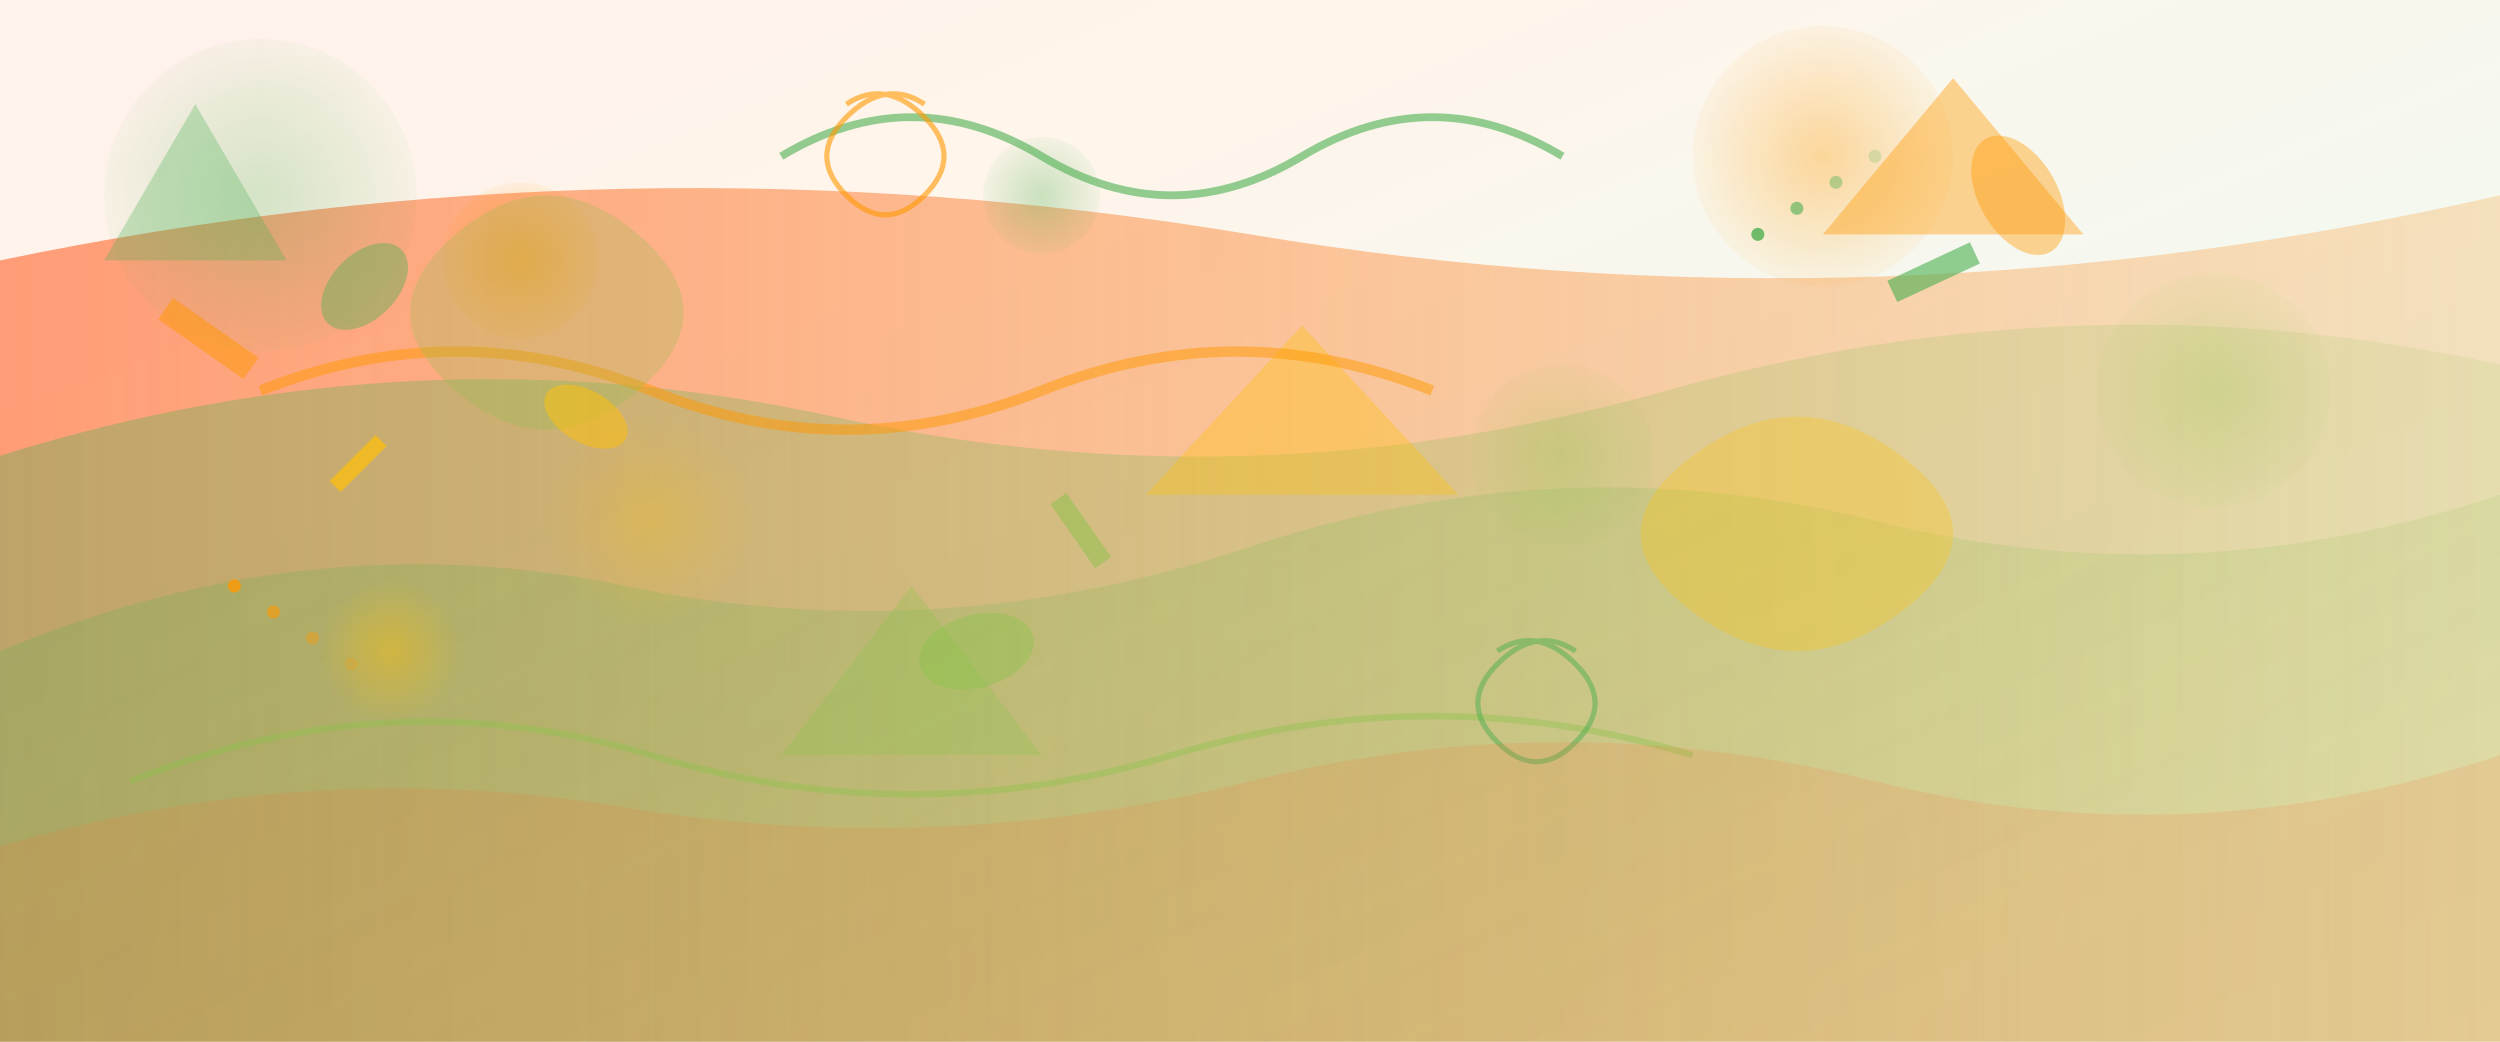 <svg viewBox="0 0 1920 800" xmlns="http://www.w3.org/2000/svg">
  <defs>
    <!-- Modern gradient definitions -->
    <linearGradient id="primaryGrad" x1="0%" y1="0%" x2="100%" y2="100%">
      <stop offset="0%" style="stop-color:#ff6b35;stop-opacity:1" />
      <stop offset="30%" style="stop-color:#f7931e;stop-opacity:0.9" />
      <stop offset="70%" style="stop-color:#4CAF50;stop-opacity:0.8" />
      <stop offset="100%" style="stop-color:#8BC34A;stop-opacity:0.7" />
    </linearGradient>
    
    <linearGradient id="accentGrad1" x1="0%" y1="0%" x2="100%" y2="50%">
      <stop offset="0%" style="stop-color:#4CAF50;stop-opacity:0.6" />
      <stop offset="100%" style="stop-color:#8BC34A;stop-opacity:0.3" />
    </linearGradient>
    
    <linearGradient id="accentGrad2" x1="100%" y1="0%" x2="0%" y2="100%">
      <stop offset="0%" style="stop-color:#FF9800;stop-opacity:0.7" />
      <stop offset="100%" style="stop-color:#FFC107;stop-opacity:0.4" />
    </linearGradient>
    
    <linearGradient id="waveGrad1" x1="0%" y1="0%" x2="100%" y2="0%">
      <stop offset="0%" style="stop-color:#ff6b35;stop-opacity:0.8" />
      <stop offset="100%" style="stop-color:#f7931e;stop-opacity:0.3" />
    </linearGradient>
    
    <linearGradient id="waveGrad2" x1="0%" y1="0%" x2="100%" y2="0%">
      <stop offset="0%" style="stop-color:#4CAF50;stop-opacity:0.6" />
      <stop offset="100%" style="stop-color:#8BC34A;stop-opacity:0.2" />
    </linearGradient>
    
    <radialGradient id="circleGrad1" cx="50%" cy="50%" r="50%">
      <stop offset="0%" style="stop-color:#4CAF50;stop-opacity:0.6" />
      <stop offset="100%" style="stop-color:#4CAF50;stop-opacity:0.1" />
    </radialGradient>
    
    <radialGradient id="circleGrad2" cx="50%" cy="50%" r="50%">
      <stop offset="0%" style="stop-color:#FF9800;stop-opacity:0.7" />
      <stop offset="100%" style="stop-color:#FF9800;stop-opacity:0.1" />
    </radialGradient>
    
    <radialGradient id="circleGrad3" cx="50%" cy="50%" r="50%">
      <stop offset="0%" style="stop-color:#8BC34A;stop-opacity:0.6" />
      <stop offset="100%" style="stop-color:#8BC34A;stop-opacity:0.1" />
    </radialGradient>
    
    <radialGradient id="glowGrad" cx="50%" cy="50%" r="50%">
      <stop offset="0%" style="stop-color:#FFC107;stop-opacity:0.8" />
      <stop offset="100%" style="stop-color:#FFC107;stop-opacity:0" />
    </radialGradient>
  </defs>
  
  <!-- Main full-width background -->
  <rect width="1920" height="800" fill="url(#primaryGrad)" opacity="0.1"/>
  
  <!-- Dynamic flowing waves -->
  <path d="M0,200 Q480,100 960,180 Q1440,260 1920,150 L1920,800 L0,800 Z" 
        fill="url(#waveGrad1)" opacity="0.8"/>
  
  <path d="M0,350 Q320,250 640,320 Q960,390 1280,300 Q1600,210 1920,280 L1920,800 L0,800 Z" 
        fill="url(#waveGrad2)" opacity="0.6"/>
  
  <path d="M0,500 Q240,400 480,450 Q720,500 960,420 Q1200,340 1440,400 Q1680,460 1920,380 L1920,800 L0,800 Z" 
        fill="url(#accentGrad1)" opacity="0.4"/>
  
  <!-- Large abstract geometric elements -->
  <circle cx="200" cy="150" r="120" fill="url(#circleGrad1)" opacity="0.4"/>
  <circle cx="1400" cy="120" r="100" fill="url(#circleGrad2)" opacity="0.5"/>
  <circle cx="1700" cy="300" r="90" fill="url(#circleGrad3)" opacity="0.4"/>
  <circle cx="500" cy="400" r="80" fill="url(#glowGrad)" opacity="0.3"/>
  
  <!-- Medium floating circles -->
  <circle cx="400" cy="200" r="60" fill="url(#circleGrad2)" opacity="0.6"/>
  <circle cx="800" cy="150" r="45" fill="url(#circleGrad1)" opacity="0.5"/>
  <circle cx="1200" cy="350" r="70" fill="url(#circleGrad3)" opacity="0.4"/>
  <circle cx="300" cy="500" r="55" fill="url(#glowGrad)" opacity="0.5"/>
  
  <!-- Abstract polygonal shapes -->
  <polygon points="150,80 220,200 80,200" fill="#4CAF50" opacity="0.3"/>
  <polygon points="1500,60 1600,180 1400,180" fill="#FF9800" opacity="0.4"/>
  <polygon points="700,450 800,580 600,580" fill="#8BC34A" opacity="0.3"/>
  <polygon points="1000,250 1120,380 880,380" fill="#FFC107" opacity="0.35"/>
  
  <!-- Dynamic curved paths -->
  <path d="M600,120 Q700,60 800,120 Q900,180 1000,120 Q1100,60 1200,120" 
        stroke="#4CAF50" stroke-width="6" fill="none" opacity="0.6"/>
  <path d="M200,300 Q350,240 500,300 Q650,360 800,300 Q950,240 1100,300" 
        stroke="#FF9800" stroke-width="8" fill="none" opacity="0.5"/>
  <path d="M100,600 Q300,520 500,580 Q700,640 900,580 Q1100,520 1300,580" 
        stroke="#8BC34A" stroke-width="5" fill="none" opacity="0.4"/>
  
  <!-- Flowing organic shapes -->
  <path d="M350,180 Q420,120 490,180 Q560,240 490,300 Q420,360 350,300 Q280,240 350,180" 
        fill="#8BC34A" opacity="0.25"/>
  <path d="M1300,350 Q1380,290 1460,350 Q1540,410 1460,470 Q1380,530 1300,470 Q1220,410 1300,350" 
        fill="#FFC107" opacity="0.3"/>
  
  <!-- Stylish rectangular elements -->
  <rect x="120" y="250" width="80" height="20" fill="#FF9800" opacity="0.5" 
        transform="rotate(35 160 260)"/>
  <rect x="1450" y="200" width="70" height="18" fill="#4CAF50" opacity="0.6" 
        transform="rotate(-25 1485 209)"/>
  <rect x="800" y="400" width="60" height="15" fill="#8BC34A" opacity="0.5" 
        transform="rotate(55 830 407.5)"/>
  <rect x="250" y="350" width="50" height="12" fill="#FFC107" opacity="0.7" 
        transform="rotate(-45 275 356)"/>
  
  <!-- Accent dot patterns -->
  <circle cx="180" cy="450" r="5" fill="#FF9800" opacity="0.8"/>
  <circle cx="210" cy="470" r="5" fill="#FF9800" opacity="0.6"/>
  <circle cx="240" cy="490" r="5" fill="#FF9800" opacity="0.4"/>
  <circle cx="270" cy="510" r="5" fill="#FF9800" opacity="0.2"/>
  
  <circle cx="1350" cy="180" r="5" fill="#4CAF50" opacity="0.8"/>
  <circle cx="1380" cy="160" r="5" fill="#4CAF50" opacity="0.6"/>
  <circle cx="1410" cy="140" r="5" fill="#4CAF50" opacity="0.4"/>
  <circle cx="1440" cy="120" r="5" fill="#4CAF50" opacity="0.2"/>
  
  <!-- Complex spiral elements -->
  <path d="M650,80 Q680,60 710,90 Q740,120 710,150 Q680,180 650,150 Q620,120 650,90 Q680,60 710,80" 
        stroke="#FF9800" stroke-width="4" fill="none" opacity="0.6"/>
  <path d="M1150,500 Q1180,480 1210,510 Q1240,540 1210,570 Q1180,600 1150,570 Q1120,540 1150,510 Q1180,480 1210,500" 
        stroke="#4CAF50" stroke-width="4" fill="none" opacity="0.5"/>
  
  <!-- Final layered wave -->
  <path d="M0,650 Q240,580 480,620 Q720,660 960,600 Q1200,540 1440,600 Q1680,660 1920,580 L1920,800 L0,800 Z" 
        fill="#ff6b35" opacity="0.15"/>
  
  <!-- Decorative ellipses -->
  <ellipse cx="280" cy="220" rx="25" ry="40" fill="#4CAF50" opacity="0.4" transform="rotate(45 280 220)"/>
  <ellipse cx="1550" cy="150" rx="30" ry="50" fill="#FF9800" opacity="0.4" transform="rotate(-30 1550 150)"/>
  <ellipse cx="750" cy="500" rx="28" ry="45" fill="#8BC34A" opacity="0.4" transform="rotate(75 750 500)"/>
  <ellipse cx="450" cy="320" rx="20" ry="35" fill="#FFC107" opacity="0.5" transform="rotate(-60 450 320)"/>
</svg>
